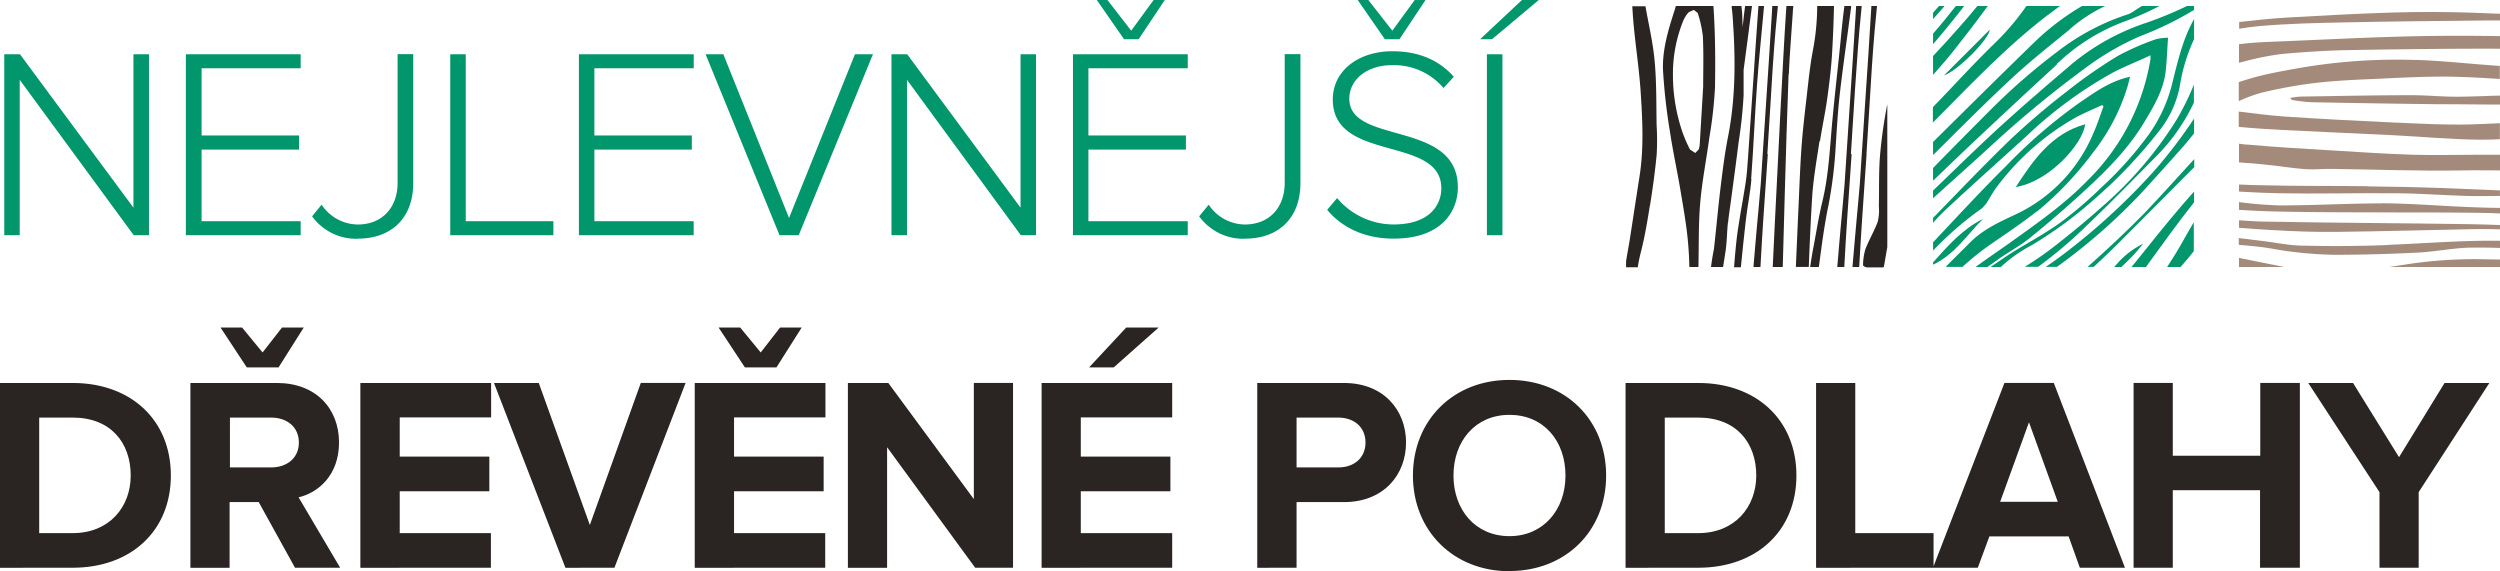 <svg id="Vrstva_1" data-name="Vrstva 1" xmlns="http://www.w3.org/2000/svg" viewBox="0 0 446.43 101.97"><defs><style>.cls-1{fill:#02966c;}.cls-2{fill:#2a2422;}.cls-3{fill:#a48a7b;}</style></defs><path class="cls-1" d="M274.78,0h-3l-7.47,7h2.13Zm-6.49,9.69h-2.77V42h2.77ZM248.85,42.61c8.72,0,11.48-5,11.48-9.16,0-12.07-19.38-7.52-19.38-15.81,0-3.49,3.24-6,7.56-6a11.6,11.6,0,0,1,9.26,4.07l1.84-2c-2.52-2.86-6.11-4.56-11-4.56-5.86,0-10.61,3.35-10.61,8.63,0,11.3,19.38,6.35,19.38,15.85,0,2.76-1.88,6.45-8.52,6.45a13.18,13.18,0,0,1-10.09-4.71L237,37.47c2.47,3,6.49,5.14,11.83,5.14M249.91,7l4.65-7h-1.93l-4,5.48L244.34,0h-1.89l4.84,7ZM222.43,42.61c5.38,0,9.79-3.2,9.79-9.94v-23h-2.81v23c0,4.36-2.72,7.42-7.13,7.42a7.86,7.86,0,0,1-6.44-3.54l-1.7,2.08a9.73,9.73,0,0,0,8.29,4M212.1,42V39.5H194.36V26.71h17.41V24.19H194.36v-12H212.1V9.69H191.6V42ZM203.33,7,208,0h-2l-4,5.48L197.76,0h-1.9l4.86,7ZM185,42V9.69h-2.76V37.08L162,9.69h-2.81V42h2.77V14.25L182.29,42Zm-42.37,0L155.88,9.69h-3.21L140.9,38.92,129.17,9.69H126L139.2,42Zm-18.76,0V39.5H106.14V26.71h17.4V24.19h-17.4v-12h17.74V9.69h-20.5V42ZM98.82,42V39.5H83.17V9.69H80.4V42ZM64,42.61c5.38,0,9.79-3.2,9.79-9.94v-23H71v23c0,4.36-2.72,7.42-7.13,7.42a7.86,7.86,0,0,1-6.44-3.54l-1.7,2.08a9.71,9.71,0,0,0,8.29,4M53.69,42V39.5H36V26.71h17.4V24.19H36v-12H53.69V9.69H33.19V42ZM26.6,42V9.69H23.83V37.08L3.57,9.69H.76V42H3.52V14.25L23.88,42Z"/><path class="cls-2" d="M431.91,101.38V87.88l12.62-19.49h-8L428.4,81.64l-8.21-13.25h-8l12.72,19.49v13.5Zm-21.22,0v-33h-7.07v13H388v-13h-7v33h7V87.53h15.58v13.85ZM367.46,89.61H357.17l5.15-14.2Zm12,11.77-12.71-33h-8.81l-12.76,33h8l2.07-5.59h14.15l2,5.59Zm-34.18,0V95.2H331.3V68.39h-7v33Zm-42-6.18h-6V74.57h6c6.78,0,10.34,4.5,10.34,10.34,0,5.59-3.81,10.29-10.34,10.29m0,6.18c10.34,0,17.51-6.53,17.51-16.47s-7.17-16.52-17.51-16.52h-13v33Zm-33.73-5.64c-6.09,0-10-4.7-10-10.83s3.9-10.83,10-10.83,10,4.64,10,10.83-4,10.83-10,10.83m0,6.23c10,0,17.26-7.12,17.26-17.06s-7.27-17.07-17.26-17.07S252.31,75,252.31,84.91,259.58,102,269.53,102M239,83.47h-7.47v-8.9H239c2.77,0,4.84,1.68,4.84,4.45s-2.07,4.45-4.84,4.45m-7.47,17.91V89.66H240c7.12,0,11.08-4.9,11.08-10.64S247.12,68.39,240,68.39H224.51v33Zm-22.21,0V95.2H193V87.73h16V81.54H193v-7h16.32V68.39H186v33Zm-2.42-42.89h-5.79l-6.63,7.12h4.4Zm-26,42.89v-33h-7V89.12L158.63,68.39h-7.22v33h7V79.86l15.73,21.52Zm-33.54,0V95.2H131.08V87.73h16V81.54h-16v-7H147.4V68.39H124.06v33Zm-8.71-35.77,4.51-7.12h-3.86l-3.46,4.45-3.66-4.45h-3.86l4.7,7.12Zm-28.93,35.77,12.71-33h-8l-9.1,25.37L96.21,68.39h-8l12.76,33Zm-22.06,0V95.2H71.38V87.73h16V81.54h-16v-7H87.7V68.39H64.35v33ZM48.43,83.47H41.06v-8.9h7.37c2.82,0,4.94,1.68,4.94,4.45s-2.12,4.45-4.94,4.45m12.31,17.91L53.32,88.81c3.56-.84,7.22-4,7.22-9.79,0-6.13-4.2-10.63-11.07-10.63H34v33h7V89.66H46.2l6.48,11.72Zm-11-35.77,4.5-7.12H50.36l-3.47,4.45-3.66-4.45H39.38l4.69,7.12ZM13,95.2H7V74.57h6c6.78,0,10.34,4.5,10.34,10.34C23.35,90.5,19.54,95.2,13,95.2m0,6.18c10.34,0,17.51-6.53,17.51-16.47S23.35,68.39,13,68.39H0v33Z"/><path class="cls-2" d="M333.36,47.75c1,0,2,0,2.93,0l.07-.09h-3.29Z"/><path class="cls-2" d="M306,1.07h-6.74l-.18.62c-1.16,3.59-2.27,7.21-2.11,10.88a103.16,103.16,0,0,0,1.23,10.91c.53,3.54,1.31,7.07,1.9,10.6.53,3.17,1.1,6.33,1.36,9.51.11,1.36.19,2.73.21,4.09h1.62c.09-3.78,0-7.56.31-11.33.34-4,1.12-7.88,1.65-11.82a77.28,77.28,0,0,0,1-8.93c.08-4.84.05-9.69-.28-14.53m-1.83,14.36c-.23,3.88-.43,7.22-.63,10.56l-.14.65-.64.68-.94-.61a25.51,25.51,0,0,1-1.26-2.85,31.54,31.54,0,0,1-1.79-10.45,25.14,25.14,0,0,1,1.87-9.77,5.28,5.28,0,0,1,.94-1.45l.91-.42.7.54a20.71,20.71,0,0,1,.93,4.23c.14,3.14.05,6.29.05,8.89"/><path class="cls-2" d="M308.59,39.72c.15-1.52.4-3,.6-4.55.43-3.26.88-6.52,1.28-9.79a82.53,82.53,0,0,0,.89-8.4q0-2.25,0-4.5.48-3.6.95-7.2c.17-1.41.37-2.81.55-4.21h-1.23c-.17,1.25-.31,2.5-.44,3.75l-.06-1.65c0-.71-.08-1.4-.16-2.1h-1.74c0,.45.1.9.13,1.35.55,7.34.66,14.68-.78,22-.56,2.83-.92,5.68-1.27,8.52-.44,3.55-.76,7.1-1.15,10.65l-.08.75-.09.49c-.19,1-.33,1.9-.45,2.85h2.16c.15-1,.31-2,.45-2.92.24-1.68.23-3.36.41-5"/><path class="cls-2" d="M336.93,19.07a85.36,85.36,0,0,0-1.22,8.82c-.23,3-.13,6-.2,9a8.12,8.12,0,0,1-.21,2.73c-.6,1.64-1.58,3.26-2.2,4.91a10.19,10.19,0,0,0-.41,2.89l.38.26h3.29l.06-.08c.19-1.16.4-2.32.6-3.48V18.66Z"/><path class="cls-2" d="M325,25.19c.38-2.5.93-5,1.28-7.5s.68-5.17.85-7.75c.19-3,.3-5.91.37-8.87h-3a43.05,43.05,0,0,1-.76,7.9c-.53,2.76-.8,5.55-1.12,8.32-.35,3-.7,6-.92,9-.25,3.43-.36,6.86-.52,10.29q-.25,5.53-.49,11.09H323c.16-4.15.34-8.3.6-12.45.21-3.35.82-6.7,1.31-10"/><path class="cls-2" d="M294.65,36.66c.48-3,.89-6,1.18-9a42.46,42.46,0,0,0,0-5.17c-.08-3.87,0-7.75-.36-11.61-.29-3.27-1.07-6.51-1.64-9.76h-2.35c.05.74.09,1.49.15,2.24.34,4.17,1,8.34,1.31,12.51.34,5.17.65,10.35-.15,15.52-.58,3.7-1.14,7.4-1.71,11.09-.22,1.4-.49,2.79-.71,4.18v1.07h2.09a25.37,25.37,0,0,1,.51-2.54c.73-2.8,1.2-5.64,1.65-8.48"/><path class="cls-2" d="M319.43,13.3c.15-3.63.47-7.25.7-10.87,0-.46.07-.91.11-1.36H319c-.2,3.17-.41,6.34-.57,9.52q-.59,10.82-1.11,21.63c-.26,5.15-.53,10.31-.76,15.46h1.79c.13-4.24.22-8.49.35-12.73.22-7.22.41-14.43.69-21.65"/><path class="cls-2" d="M312.71,31.94c.42-5.62.64-11.24,1.05-16.85.29-4.16.75-8.31,1.11-12.46.05-.52.09-1,.14-1.56h-1c-.3,3.85-.53,7.71-.8,11.56-.37,5.22-.71,10.44-1.07,15.66-.1,1.45-.2,2.92-.42,4.37-.55,3.65-1.34,7.29-1.71,11-.14,1.35-.25,2.71-.36,4.07h1.22c.25-2.78.58-5.56.88-8.34.26-2.47.81-4.93,1-7.4"/><path class="cls-2" d="M315.6,27.52c.34-5.1.62-10.22.95-15.32.14-2.22.32-4.42.5-6.63.14-1.5.28-3,.43-4.5h-1l-.06,1.11c-.31,5.17-.66,10.34-1,15.51s-.67,10.13-1,15.19c-.18,2.41-.45,4.82-.65,7.23s-.46,5-.65,7.57h1.25c.08-1.48.17-3,.25-4.44.31-5.24.72-10.48,1.06-15.72"/><path class="cls-2" d="M327.84,25.6c.18-2.83.35-5.67.66-8.49.44-3.95,1-7.89,1.53-11.83.18-1.41.38-2.81.55-4.21h-1.22c-.42,3.11-.66,6.23-1,9.35-.38,3.6-.78,7.2-1.12,10.79-.47,4.95-.64,9.9-1.82,14.81-.71,2.92-1.14,5.87-1.72,8.81-.18,1-.32,1.9-.45,2.85h1.55c.49-3.69.95-7.38,1.71-11a79.4,79.4,0,0,0,1.32-11"/><path class="cls-2" d="M333.3,27.52c.33-5.1.62-10.22.95-15.32.14-2.22.31-4.42.5-6.63.13-1.5.28-3,.43-4.5h-1l-.07,1.11c-.3,5.17-.65,10.34-1,15.51s-.67,10.13-1,15.19c-.18,2.41-.45,4.82-.65,7.23s-.46,5-.66,7.57H332c.09-1.48.17-3,.26-4.44.31-5.24.72-10.48,1.06-15.72"/><path class="cls-2" d="M330.52,27.52c.34-5.1.62-10.22,1-15.32.14-2.22.32-4.42.5-6.63.14-1.5.28-3,.43-4.5h-1l-.06,1.11c-.31,5.17-.66,10.34-1,15.51s-.67,10.13-1,15.19c-.18,2.41-.45,4.82-.65,7.23s-.46,5-.65,7.57h1.25c.08-1.48.17-3,.25-4.44.31-5.24.72-10.48,1.06-15.72"/><path class="cls-1" d="M365.67,2.71c.72-.56,1.45-1.1,2.19-1.64h-6a45.35,45.35,0,0,1-5.59,6.59c-3.83,3.7-7.4,7.66-11.11,11.48v2.74c6.61-6.62,13-13.44,20.48-19.17"/><path class="cls-1" d="M390.54,1.07a67.32,67.32,0,0,1-7.26,3,41,41,0,0,0-13.23,7.29c-4.25,3.62-8.5,7.26-12.61,11s-8.18,7.76-12.25,11.67v1.38c3.28-3,6.57-5.91,9.83-8.89a196,196,0,0,1,17.29-14.32A49.53,49.53,0,0,1,382,6.53a60.78,60.78,0,0,0,9.8-4.76v-.7Z"/><path class="cls-1" d="M387.93,14.79a26.93,26.93,0,0,1-4.15,9.14,64.91,64.91,0,0,1-8.6,9.61A71.24,71.24,0,0,1,368,39.69c-2.76,2-5.83,3.62-8.74,5.44-1.27.8-2.5,1.67-3.81,2.55h1.83a25.56,25.56,0,0,1,5.52-3.89,73.76,73.76,0,0,0,11.49-8.48,86.58,86.58,0,0,0,11.17-11.8,18.34,18.34,0,0,0,3.82-8.28A30.7,30.7,0,0,1,391.8,7V3.41l-.19.34c-1.85,3.39-2.73,7.23-3.68,11"/><path class="cls-1" d="M362.56,42.42q4.56-3.68,8.88-7.63c4.29-3.9,8.46-7.95,11.48-13,1.75-2.91,3.53-5.86,3.85-9.43.17-1.8.25-3.61.38-5.62A9.71,9.71,0,0,0,385,7a45.84,45.84,0,0,0-6.84,3,88.79,88.79,0,0,0-9.08,6.33A132,132,0,0,0,358.91,25c-4.68,4.52-9.18,9.25-13.72,13.92v.87c.71-.8,1.44-1.58,2.22-2.31,4.8-4.47,9.7-8.85,14.56-13.26A75,75,0,0,1,377.23,13c2.15-1.14,4.42-2,6.79-3.13,0,.41,0,.53,0,.65A39.23,39.23,0,0,1,372.9,32.1c-4.19,4.34-9.13,7.78-14,11.26-1.92,1.37-3.88,2.69-5.78,4.07l-.33.25h2.11c.72-.52,1.44-1,2.17-1.55,1.83-1.25,3.79-2.33,5.51-3.71"/><path class="cls-1" d="M387,47.68h2.38l0,0c.81-.91,1.62-1.85,2.37-2.82V39.69c-.63,1.05-1.24,2.12-1.84,3.19q-1.38,2.48-2.93,4.8"/><path class="cls-1" d="M369,45c-1.2.92-2.43,1.8-3.69,2.66h2l1.89-1.39a104.61,104.61,0,0,0,13.3-11.93C385,31.6,387.53,28.81,390,26c.62-.71,1.21-1.45,1.8-2.18V21.17a86.12,86.12,0,0,1-7.22,9.45A115.66,115.66,0,0,1,369,45"/><path class="cls-1" d="M363.72,37.8a59.28,59.28,0,0,0,10-10.51,36,36,0,0,0,6.15-11.68c.18-.6.32-1.21.49-1.9-3.57.77-6.33,2.8-9.13,4.71a92,92,0,0,0-12.91,11.13c-4.5,4.46-8.79,9.11-13.13,13.72v1.48A59.73,59.73,0,0,1,354,37.14l.67-.77c.65-1,1.19-2.06,1.91-3A45.58,45.58,0,0,1,370.45,21.1c1.58-.89,3.28-1.56,4.93-2.34l.25.25c-.6,1.59-1.11,3.22-1.81,4.77A27.85,27.85,0,0,1,360,38.26c-2.92,1.36-5.85,2.69-8.16,5-1.45,1.47-2.94,2.91-4.39,4.39h3a48.44,48.44,0,0,1,5-4c2.79-1.94,5.64-3.82,8.3-5.93"/><path class="cls-1" d="M369.57,5.25a27.29,27.29,0,0,1,6.37-4.18H371.8a44.76,44.76,0,0,0-8.41,6.37c-6.11,5.93-12.15,11.92-18.2,17.91v2.34c4.62-4.58,9.21-9.21,14-13.66,3.32-3.09,6.9-5.92,10.42-8.78"/><path class="cls-1" d="M355,1.07h-1.9C352,2.41,350.9,3.73,349.75,5c-1.5,1.7-3,3.36-4.56,5v3.37c1.34-1.49,2.64-3,3.89-4.58,2-2.54,4-5.14,5.92-7.77"/><path class="cls-1" d="M367.29,11.43a35.16,35.16,0,0,1,12.07-7.59,52.72,52.72,0,0,0,6.27-2.77h-3.1c-.92.47-1.9,1.29-2.49,1.47a41.2,41.2,0,0,0-12.55,6.61A112.09,112.09,0,0,0,355.4,19.67C352,23.08,348.58,26.52,345.19,30v2.27c2-1.91,4-3.85,6-5.75q8-7.55,16.11-15"/><path class="cls-1" d="M375.27,37c-2.8,2.51-5.73,4.89-8.7,7.21a57.54,57.54,0,0,1-5,3.43h2.38a78.38,78.38,0,0,0,8.9-7.57c4.06-3.87,8-7.91,11.92-11.88a34.4,34.4,0,0,0,7-9.87V15.1a45.32,45.32,0,0,1-3.1,6.29A67.83,67.83,0,0,1,375.27,37"/><path class="cls-1" d="M380.64,47.68h2.56c2.83-3.88,5.61-7.8,8.6-11.55V34.2c-2.9,3.23-5.65,6.6-8.36,10q-1.4,1.74-2.8,3.47"/><path class="cls-1" d="M372.7,47.66l0,0h1.18c1.34-1.25,2.68-2.52,4-3.82q7-7,13.95-14V28.41C388.87,31.62,386,34.86,383,38c-3.29,3.36-6.74,6.57-10.25,9.69"/><path class="cls-1" d="M350.73,1.07h-1.47C347.94,2.75,346.6,4.4,345.19,6V7.9c1.41-1.65,2.79-3.32,4.13-5l1.41-1.8"/><path class="cls-1" d="M346.25,1.07l-1.06,1.2V3.41l2.06-2.34Z"/><path class="cls-1" d="M372.35,22.19c-6,1.67-9.2,6.34-12.39,11.2,5.89-.9,12-7.69,12.39-11.2"/><path class="cls-1" d="M378,47.16l-.47.52h1.3c.6-.58,1.21-1.17,1.8-1.76.75-.76,1.4-1.6,2.1-2.41A14.9,14.9,0,0,0,378,47.16"/><path class="cls-1" d="M355.32,5.29l-8.18,8.18c2.46-.83,8.1-6.53,8.18-8.18"/><path class="cls-1" d="M354.1,39.09c-3.66,1.82-6.26,4.81-8.91,7.76v.41c3.82-1.78,6.05-5.31,8.91-8.17"/><path class="cls-3" d="M407.88,47.68l-7.35-1.48-.71-.16v1.64Z"/><path class="cls-3" d="M431.42,10.71a102.32,102.32,0,0,0-21.15,1.49c-2.83.52-5.68,1-8.49,1.84-.66.19-1.31.4-2,.61v3.41a25.55,25.55,0,0,1,4.08-1.51,85.18,85.18,0,0,1,9.27-1.7c3.52-.42,7-.59,10.58-.74,4.91-.22,9.83-.52,14.74-.4,2.65.07,5.3.22,7.95.39V11.77l-1-.07c-4.66-.32-9.31-.86-14-1"/><path class="cls-3" d="M428.08,21.91c-6.66-.3-13.31-.65-20-1.09-2.77-.19-5.54-.56-8.31-.9v2.74c2.66.25,5.32.42,8,.56,6.62.34,13.24.61,19.86.94,5,.25,10,.74,15,.78,1.26,0,2.52,0,3.78-.09V22c-1.77.09-3.54.17-5.31.22-4.34.11-8.7-.12-13-.32"/><path class="cls-3" d="M430.83,27.63c-5-.16-9.95-.5-14.92-.8s-9.64-.56-14.46-1c-.55,0-1.09-.11-1.63-.17V29c1.8.1,3.6.28,5.4.47,2.18.23,4.34.59,6.52.74,1.51.11,3-.07,4.55-.05,7.86.1,15.72.42,23.59.27,2.18-.05,4.36,0,6.55,0v-2.8l-3.7,0c-4,0-7.94.12-11.9,0"/><path class="cls-3" d="M432.84,46.79c-2.06.23-4.12.58-6.17.89h19.76V46.34c-1.67,0-3.33-.07-5-.06a82.5,82.5,0,0,0-8.6.51"/><path class="cls-3" d="M432.31,6.45c-8.83.16-17.66.65-26.49,1-2,.08-4,.18-6,.45v3.31l1-.25a48.43,48.43,0,0,1,6.64-1.32c4.09-.37,8.19-.63,12.29-.7,8.89-.15,17.79-.27,26.69-.24V6.45c-4.71-.07-9.42-.09-14.12,0"/><path class="cls-3" d="M440.7,2.24q-6.78-.2-13.55,0c-6.18.19-12.36.53-18.54.88-2.92.17-5.84.48-8.76.81h0v1.2c1.2-.19,2.4-.36,3.6-.47,5.07-.44,10.16-.56,15.24-.66,8.34-.18,16.67-.26,25-.34h2.78V2.46c-1.91-.08-3.82-.16-5.73-.22"/><path class="cls-3" d="M425.3,36.32c-6.07,0-12.14.37-18.21.36a71,71,0,0,1-7.27-.59v1.38c2,.12,3.93.23,5.89.28,7.59.19,15.18.15,22.77.19,5.32,0,10.65,0,16,.1l2,.08v-1c-2,0-4-.08-6-.16-5-.21-10.08-.63-15.13-.66"/><path class="cls-3" d="M422.89,33.25c-6.28-.08-12.55,0-18.83-.17-1.41,0-2.83-.08-4.24-.13v1.26c2.39.14,4.79.26,7.19.3,6.81.13,13.61-.06,20.41,0,4.34,0,8.67.35,13,.48,2,.06,4,0,6,0V34l-10.65-.43c-4.3-.16-8.6-.24-12.89-.29"/><path class="cls-3" d="M426.3,43.76q-7.41.29-14.81.11c-2.57,0-5.14-.56-7.71-.87-1.32-.15-2.64-.33-4-.49v1.21c1.27.11,2.53.22,3.8.37,1.89.22,3.78.65,5.67.86a72,72,0,0,0,7.45.55c5,0,10-.14,15-.39,3.25-.16,6.5-.87,9.75-.9,1.66,0,3.32,0,5,.07V43c-6.72-.11-13.42.47-20.13.73"/><path class="cls-3" d="M405.11,39.58c-1.77,0-3.53-.13-5.29-.24v1.33c1.83.15,3.67.29,5.52.39,3.91.23,7.82.4,11.74.35,8.48-.09,17-.36,25.45-.51,1.3,0,2.6,0,3.9.05v-.77c-1.78-.06-3.55-.12-5.33-.15-12-.19-24-.22-36-.45"/><path class="cls-3" d="M430.65,17c-6.63,0-13.27.15-19.9.25a15.65,15.65,0,0,0-1.79.23l.3.37a30.11,30.11,0,0,0,3.39.4q11.4.23,22.81.36c3.66,0,7.31.06,11,.06v-1.6c-2.62.06-5.22.2-7.84.2S433.3,17,430.65,17"/></svg>